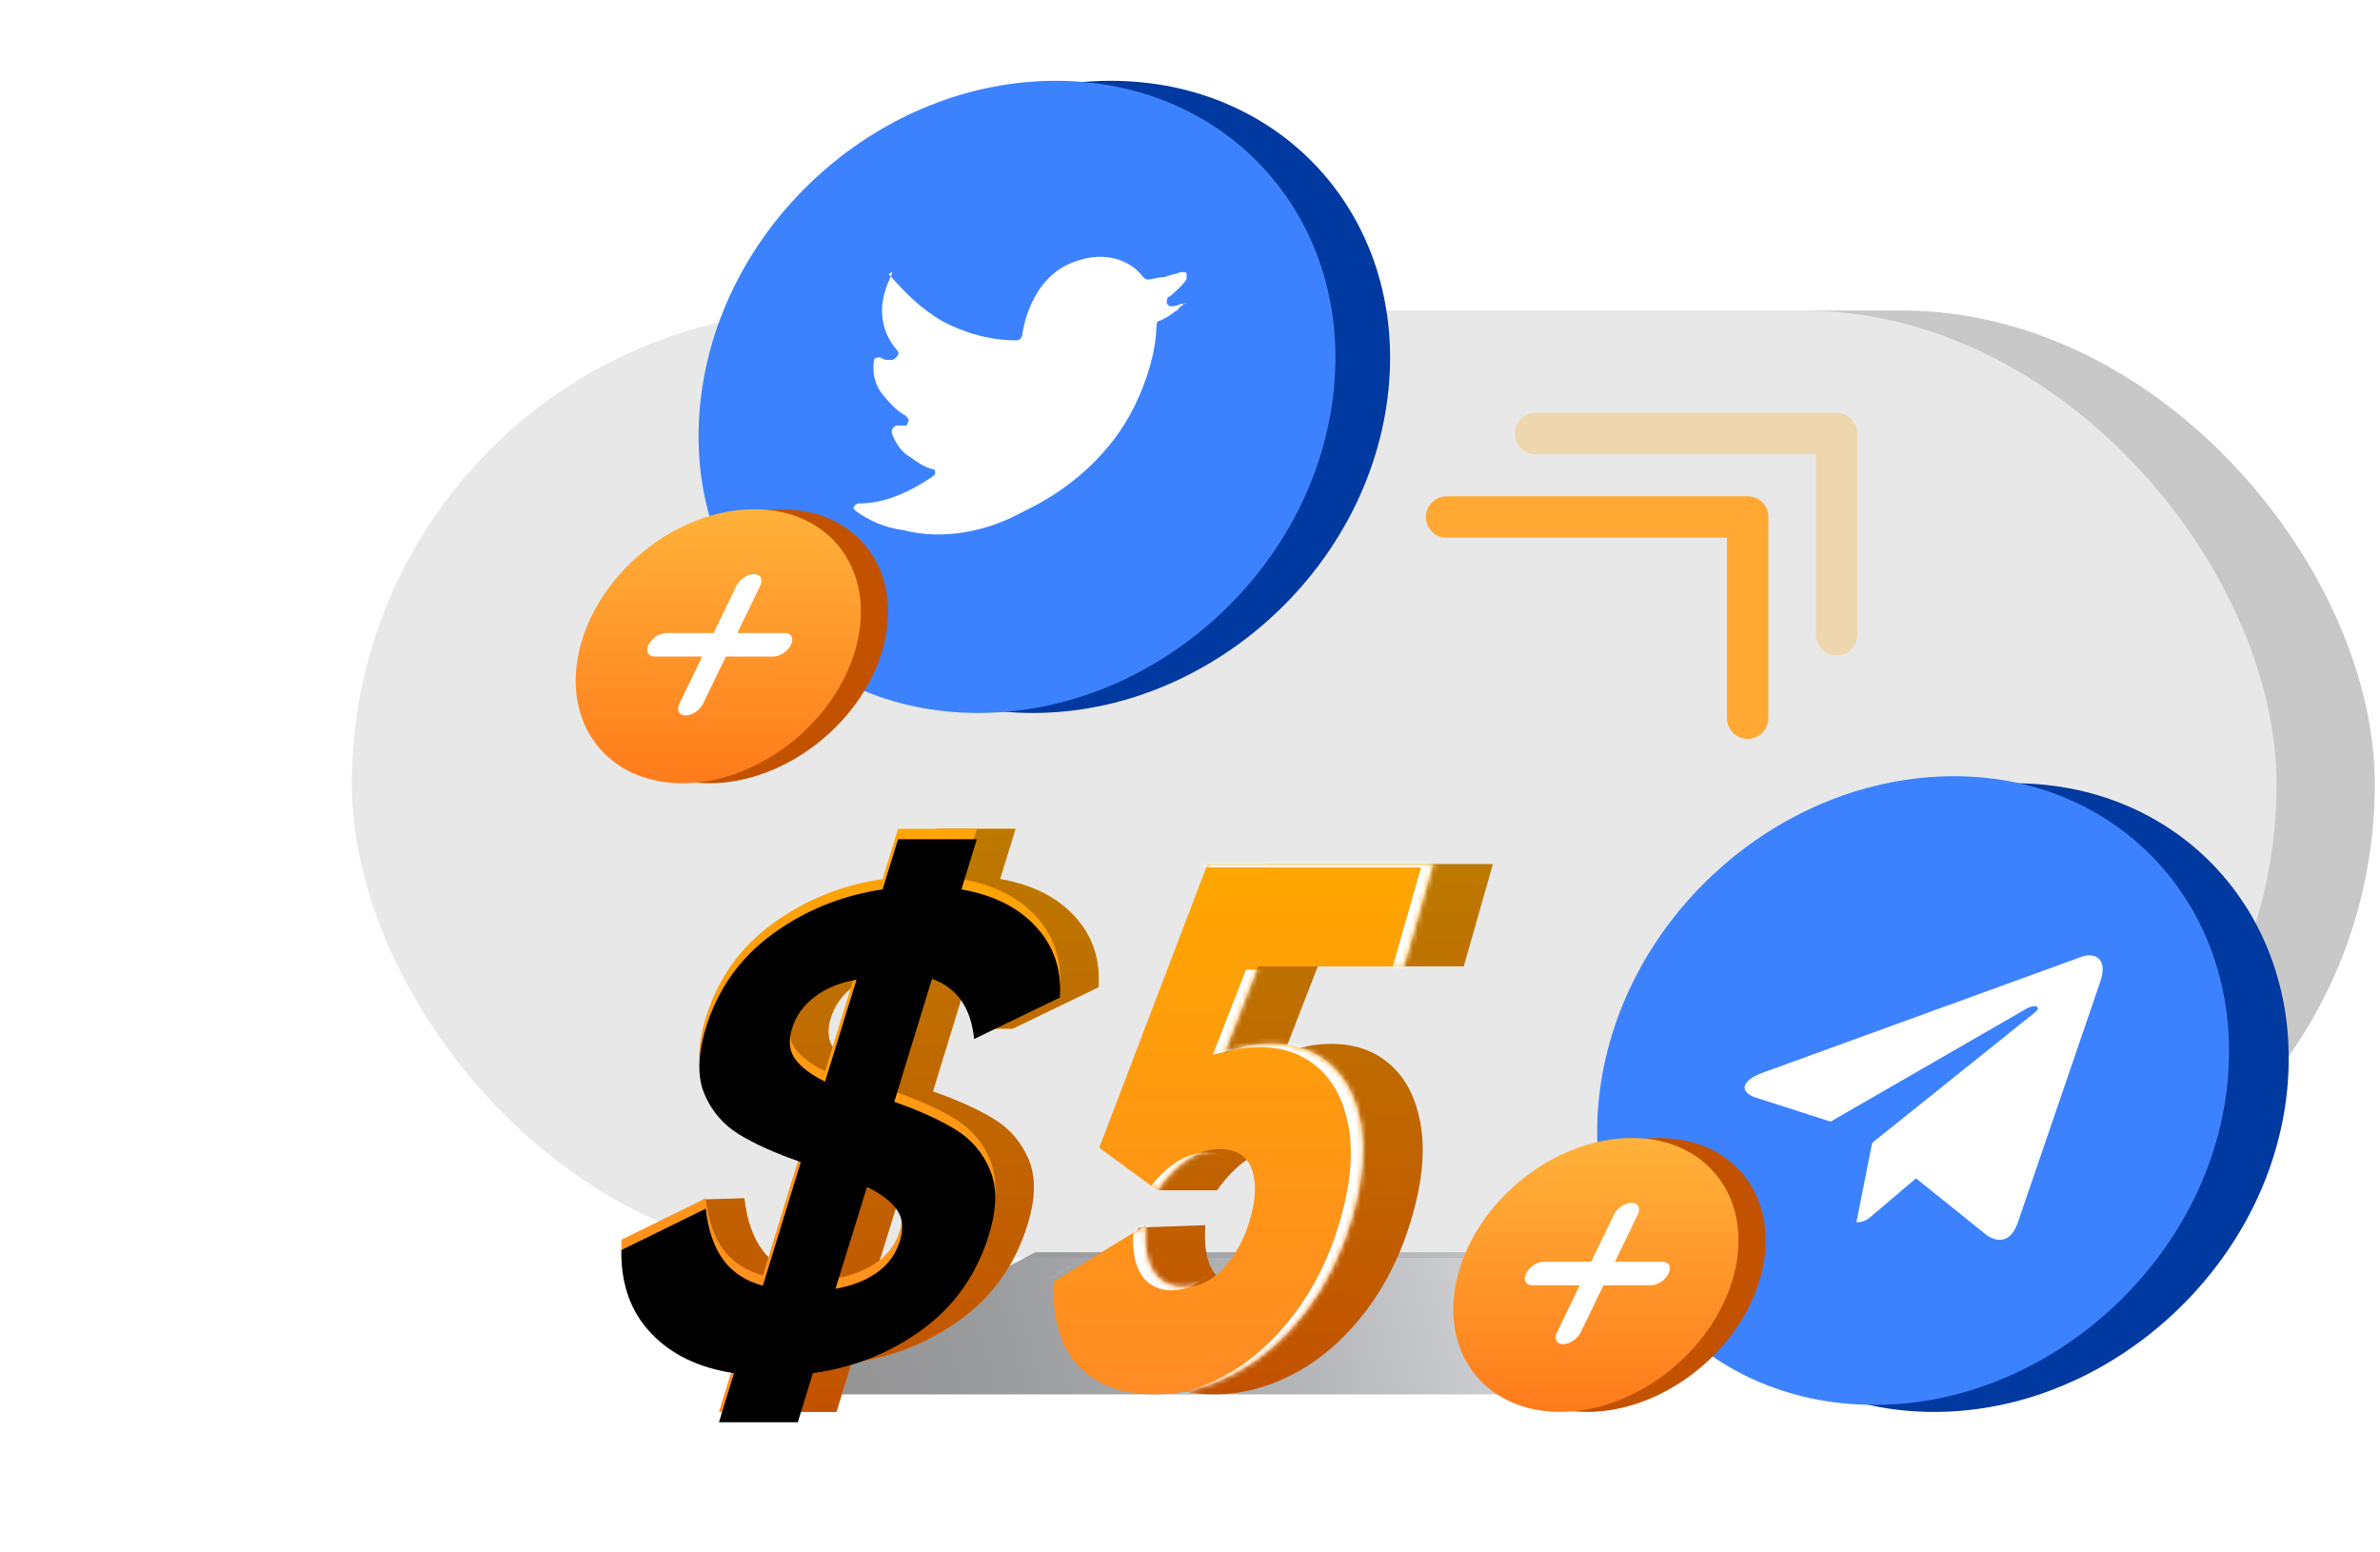 <?xml version="1.0" encoding="UTF-8"?>
<svg width="460px" height="300px" viewBox="0 0 460 300" version="1.1" xmlns="http://www.w3.org/2000/svg" xmlns:xlink="http://www.w3.org/1999/xlink">
    <title>关注奖励</title>
    <defs>
        <rect id="path-1" x="0" y="0" width="372" height="183" rx="91.5"></rect>
        <linearGradient x1="84.842%" y1="47.96%" x2="2.481%" y2="50.701%" id="linearGradient-3">
            <stop stop-color="#414655" stop-opacity="0" offset="0%"></stop>
            <stop stop-color="#939393" offset="100%"></stop>
        </linearGradient>
        <linearGradient x1="62.832%" y1="0%" x2="50%" y2="100%" id="linearGradient-4">
            <stop stop-color="#FFA502" offset="0%"></stop>
            <stop stop-color="#FF8C25" offset="100%"></stop>
        </linearGradient>
        <linearGradient x1="50%" y1="0%" x2="50%" y2="100%" id="linearGradient-5">
            <stop stop-color="#BD7900" offset="0%"></stop>
            <stop stop-color="#C35200" offset="100%"></stop>
        </linearGradient>
        <path d="M41.57,112.67 L44.485,103.178 C52.373,102.093 59.429,99.278 65.652,94.73 C71.876,90.183 76.166,84.072 78.523,76.396 C80.061,71.39 80.125,67.219 78.716,63.882 C77.306,60.544 75.064,57.937 71.989,56.06 C68.914,54.183 64.989,52.41 60.213,50.741 L67.516,26.963 C69.772,27.781 69.996,31.66 68.189,38.602 L75.652,38.602 L92.214,30.592 C92.595,25.253 91.075,20.706 87.653,16.951 C84.231,13.197 79.413,10.777 73.199,9.693 L76.176,0 L60.94,0 L57.963,9.693 C50.049,10.861 42.953,13.739 36.675,18.328 C30.397,22.917 26.105,28.965 23.799,36.474 C22.21,41.647 22.12,45.902 23.529,49.239 C24.939,52.577 27.181,55.184 30.256,57.061 C33.331,58.938 37.298,60.711 42.158,62.38 L34.816,86.283 C31.489,85.365 28.937,83.697 27.162,81.277 C25.387,78.858 24.259,75.562 23.777,71.39 L15.855,71.617 L7.466,79.4 C7.373,85.991 9.294,91.352 13.23,95.481 C17.166,99.611 22.506,102.177 29.249,103.178 L26.334,112.67 L41.57,112.67 Z M46.842,46.833 C44.15,45.512 42.229,44.068 41.079,42.5 C39.93,40.932 39.724,38.951 40.463,36.558 C41.228,34.082 42.724,32.019 44.951,30.368 C47.178,28.717 49.835,27.644 52.92,27.149 L46.842,46.833 Z M54.949,67.195 C57.69,68.523 59.619,69.998 60.736,71.617 C61.853,73.237 62.038,75.251 61.292,77.659 C60.52,80.151 59.065,82.165 56.927,83.701 C54.79,85.238 52.097,86.296 48.85,86.878 L54.949,67.195 Z" id="path-6"></path>
        <linearGradient x1="62.73%" y1="0%" x2="50%" y2="100%" id="linearGradient-7">
            <stop stop-color="#FFA502" offset="0%"></stop>
            <stop stop-color="#FF8C25" offset="100%"></stop>
        </linearGradient>
        <path d="M34.107,112.67 L37.022,103.178 C44.91,102.093 51.966,99.278 58.189,94.73 C64.412,90.183 68.703,84.072 71.06,76.396 C72.598,71.39 72.662,67.219 71.253,63.882 C69.843,60.544 67.601,57.937 64.526,56.06 C61.451,54.183 57.526,52.41 52.75,50.741 L60.053,26.963 C64.887,28.715 67.599,32.595 68.189,38.602 L84.751,30.592 C85.132,25.253 83.611,20.706 80.19,16.951 C76.768,13.197 71.95,10.777 65.735,9.693 L68.713,0 L53.477,0 L50.5,9.693 C42.586,10.861 35.49,13.739 29.212,18.328 C22.934,22.917 18.642,28.965 16.335,36.474 C14.747,41.647 14.657,45.902 16.066,49.239 C17.476,52.577 19.718,55.184 22.793,57.061 C25.868,58.938 29.835,60.711 34.695,62.38 L27.353,86.283 C24.026,85.365 21.474,83.697 19.699,81.277 C17.924,78.858 16.795,75.562 16.314,71.39 L0.003,79.4 C-0.09,85.991 1.831,91.352 5.767,95.481 C9.703,99.611 15.043,102.177 21.786,103.178 L18.871,112.67 L34.107,112.67 Z M39.379,46.833 C36.687,45.512 34.766,44.068 33.616,42.5 C32.466,40.932 32.261,38.951 33,36.558 C33.765,34.082 35.261,32.019 37.488,30.368 C39.715,28.717 42.372,27.644 45.457,27.149 L39.379,46.833 Z M47.486,67.195 C50.227,68.523 52.156,69.998 53.273,71.617 C54.39,73.237 54.575,75.251 53.829,77.659 C53.057,80.151 51.602,82.165 49.464,83.701 C47.327,85.238 44.634,86.296 41.386,86.878 L47.486,67.195 Z" id="path-8"></path>
        <filter x="-1.2%" y="-0.9%" width="102.8%" height="101.8%" filterUnits="objectBoundingBox" id="filter-9">
            <feOffset dx="0" dy="2" in="SourceAlpha" result="shadowOffsetInner1"></feOffset>
            <feComposite in="shadowOffsetInner1" in2="SourceAlpha" operator="arithmetic" k2="-1" k3="1" result="shadowInnerInner1"></feComposite>
            <feColorMatrix values="0 0 0 0 1   0 0 0 0 1   0 0 0 0 1  0 0 0 1 0" type="matrix" in="shadowInnerInner1"></feColorMatrix>
        </filter>
        <linearGradient x1="50%" y1="0%" x2="50%" y2="100%" id="linearGradient-10">
            <stop stop-color="#FFB23A" offset="0%"></stop>
            <stop stop-color="#FF7B1B" offset="100%"></stop>
        </linearGradient>
        <linearGradient x1="50%" y1="0%" x2="50%" y2="100%" id="linearGradient-11">
            <stop stop-color="#BD7900" offset="0%"></stop>
            <stop stop-color="#C35200" offset="100%"></stop>
        </linearGradient>
        <linearGradient x1="50%" y1="0%" x2="50%" y2="100%" id="linearGradient-12">
            <stop stop-color="#FFA600" offset="0%"></stop>
            <stop stop-color="#FF8B25" offset="100%"></stop>
        </linearGradient>
        <path d="M19.649,102.489 C24.857,102.489 30.016,101.138 35.126,98.436 C40.235,95.734 44.806,91.75 48.838,86.483 C52.87,81.217 55.903,75.012 57.938,67.868 C59.842,61.182 60.366,55.343 59.51,50.351 C58.653,45.36 56.71,41.513 53.682,38.811 C50.654,36.109 46.862,34.758 42.304,34.758 C39.122,34.758 36.059,35.354 33.115,36.544 L39.626,19.783 L67.837,19.783 L73.472,0 L29.853,0 L8.923,54.816 L20.138,63.059 C23.966,57.747 27.977,55.091 32.173,55.091 C35.355,55.091 37.42,56.35 38.366,58.869 C39.313,61.388 39.225,64.616 38.103,68.555 C37.033,72.31 35.362,75.447 33.09,77.966 C30.817,80.484 28.198,81.744 25.232,81.744 C22.7,81.744 20.774,80.759 19.455,78.79 C18.135,76.821 17.615,73.821 17.895,69.791 L0.007,80.782 C-0.127,88.109 1.54,93.559 5.008,97.131 C8.475,100.703 13.355,102.489 19.649,102.489 Z" id="path-13"></path>
    </defs>
    <g id="页面-1" stroke="none" stroke-width="1" fill="none" fill-rule="evenodd">
        <g id="首页备份-12" transform="translate(-1019, -2434)">
            <g id="编组-38备份" transform="translate(1019, 2434)">
                <rect id="矩形" fill="#000000" fill-rule="nonzero" opacity="0" x="99.056" y="41.403" width="127.552" height="127.602"></rect>
                <g id="编组-30" transform="translate(68, 60)">
                    <rect id="矩形" fill="#C8C8C8" x="33" y="0" width="358" height="183" rx="91.5"></rect>
                    <mask id="mask-2" fill="white">
                        <use xlink:href="#path-1"></use>
                    </mask>
                    <use id="蒙版" fill="#E8E8E8" xlink:href="#path-1"></use>
                    <polyline id="路径-15" stroke="#FFA305" stroke-width="8" opacity="0.5" stroke-linecap="round" stroke-linejoin="round" mask="url(#mask-2)" points="228.794 23.787 286.983 23.787 286.983 62.662"></polyline>
                    <polyline id="路径-15备份" stroke="#FFA834" stroke-width="8" stroke-linecap="round" stroke-linejoin="round" mask="url(#mask-2)" points="211.595 39.911 269.783 39.911 269.783 78.787"></polyline>
                </g>
                <polygon id="路径-116" fill="url(#linearGradient-3)" points="313.238 269.457 379.263 241.986 200.137 241.986 147.227 269.457"></polygon>
                <g id="编组-42" transform="translate(120.088, 160.181)" fill-rule="nonzero">
                    <g id="$">
                        <use fill="url(#linearGradient-4)" xlink:href="#path-6"></use>
                        <use fill="url(#linearGradient-5)" xlink:href="#path-6"></use>
                    </g>
                    <g id="$">
                        <use fill="url(#linearGradient-7)" xlink:href="#path-8"></use>
                        <use fill="black" fill-opacity="1" filter="url(#filter-9)" xlink:href="#path-8"></use>
                    </g>
                </g>
                <g id="编组-31" transform="translate(135.015, 15.611)" fill-rule="nonzero">
                    <path d="M79.617,0 C45.79,0 15.19,27.254 11.032,61.086 C6.874,94.918 30.775,122.172 64.603,122.172 C98.431,122.172 129.03,94.918 133.188,61.086 C137.346,27.254 113.445,0 79.617,0 Z" id="路径" fill="#0039A0"></path>
                    <path d="M69.055,0 C35.227,0 4.628,27.254 0.47,61.086 C-3.688,94.918 20.213,122.172 54.04,122.172 C87.868,122.172 118.468,94.918 122.626,61.086 C126.784,27.254 102.883,0 69.055,0 Z" id="路径" fill="#3C82FF"></path>
                    <path d="M92.132,44.519 C91.081,45.46 90.088,45.93 89.094,46.4 C88.627,46.4 88.569,46.871 88.511,47.341 C88.343,52.516 86.771,57.691 84.265,62.866 C79.892,71.804 72.009,78.861 63.069,83.095 C55.533,87.329 46.941,88.74 39.688,86.859 C36.004,86.388 32.904,84.977 30.329,83.095 L29.919,82.625 C29.976,82.154 30.502,81.684 30.97,81.684 C33.308,81.684 35.705,81.213 38.159,80.272 C40.613,79.331 43.125,77.92 45.17,76.509 L45.695,76.038 C45.753,75.568 45.811,75.097 45.343,75.097 C43.53,74.627 42.243,73.686 40.955,72.745 C39.2,71.804 38.028,69.923 37.324,68.041 L37.381,67.57 C37.439,67.1 37.965,66.63 38.433,66.63 L39.836,66.63 C40.303,66.63 40.303,66.63 40.361,66.159 C40.887,65.689 40.477,65.218 40.067,64.748 C38.312,63.807 37.082,62.396 35.852,60.984 C34.213,59.102 33.566,56.75 33.855,54.398 L33.913,53.928 C33.971,53.457 34.906,53.457 34.906,53.457 C35.374,53.457 35.784,53.928 36.252,53.928 L37.187,53.928 C37.655,53.928 37.655,53.928 38.18,53.457 C38.706,52.987 38.764,52.516 38.354,52.046 C36.714,50.164 35.6,47.812 35.479,44.989 C35.301,42.637 36.115,39.814 37.34,37.462 L37.398,36.992 C36.404,37.462 36.872,37.462 37.282,37.933 C40.151,41.226 43.079,44.048 46.999,46.4 C51.387,48.753 56.359,50.164 61.504,50.164 C61.972,50.164 62.497,49.694 62.555,49.223 C62.902,46.4 64.994,36.992 73.702,34.639 C78.085,33.228 83.114,34.169 85.926,37.933 C85.926,37.933 86.336,38.403 86.803,38.403 C87.739,38.403 88.732,37.933 90.135,37.933 C91.128,37.462 92.064,37.462 93.057,36.992 L93.993,36.992 C94.46,36.992 94.345,37.933 94.287,38.403 C93.704,39.344 92.652,40.285 91.601,41.226 L91.076,41.696 C90.608,41.696 90.55,42.167 90.492,42.637 C90.435,43.107 90.845,43.578 91.312,43.578 C91.78,43.578 92.248,43.578 93.241,43.107 L94.176,43.107 C93.767,42.637 93.651,43.578 93.183,43.578 C92.658,44.048 92.6,44.519 92.132,44.519 Z" id="路径" fill="#FFFFFF"></path>
                </g>
                <g id="编组-34" transform="translate(111.268, 98.416)">
                    <path d="M25.89,52.941 C40.622,52.941 55.666,41.09 59.492,26.471 C63.318,11.851 54.477,-4.04483531e-15 39.745,-4.04483531e-15 C25.013,-4.04483531e-15 9.969,11.851 6.143,26.471 C2.317,41.09 11.158,52.941 25.89,52.941 Z" id="椭圆形" fill="#C35200"></path>
                    <path d="M20.639,52.941 C35.37,52.941 50.415,41.09 54.241,26.471 C58.067,11.851 49.226,-4.04483531e-15 34.494,-4.04483531e-15 C19.762,-4.04483531e-15 4.718,11.851 0.892,26.471 C-2.934,41.09 5.907,52.941 20.639,52.941 Z" id="椭圆形备份-4" fill="url(#linearGradient-10)"></path>
                    <path d="M34.465,12.524 C35.732,12.524 36.265,13.543 35.656,14.801 L31.243,23.909 L40.421,23.909 C41.688,23.909 42.222,24.928 41.612,26.186 C41.003,27.444 39.482,28.463 38.214,28.463 L29.036,28.463 L24.623,37.571 C24.013,38.829 22.492,39.848 21.225,39.848 C19.958,39.848 19.424,38.829 20.034,37.571 L24.447,28.463 L15.269,28.463 C14.001,28.463 13.468,27.444 14.077,26.186 C14.687,24.928 16.208,23.909 17.475,23.909 L26.653,23.909 L31.067,14.801 C31.676,13.543 33.197,12.524 34.465,12.524 Z" id="形状结合" fill="#FFFFFF"></path>
                </g>
                <g id="编组-33" transform="translate(324.985, 173.756)"></g>
                <path d="M389.23,151.357 C355.543,151.357 324.995,178.546 320.722,212.332 C316.507,245.662 340.178,272.851 373.864,272.851 C407.097,272.851 437.646,245.662 441.861,212.332 C446.134,178.546 422.463,151.357 389.23,151.357 Z" id="路径" fill="#0039A0" fill-rule="nonzero"></path>
                <path d="M377.696,150 C344.009,150 313.461,177.189 309.188,210.974 C304.973,244.304 328.644,271.493 362.33,271.493 C395.563,271.493 426.112,244.304 430.327,210.974 C434.6,177.189 410.929,150 377.696,150 Z" id="路径" fill="#3C82FF" fill-rule="nonzero"></path>
                <g id="编组-34备份" transform="translate(280.885, 219.91)">
                    <path d="M25.89,52.941 C40.622,52.941 55.666,41.09 59.492,26.471 C63.318,11.851 54.477,-4.04483531e-15 39.745,-4.04483531e-15 C25.013,-4.04483531e-15 9.969,11.851 6.143,26.471 C2.317,41.09 11.158,52.941 25.89,52.941 Z" id="椭圆形" fill="#C35200"></path>
                    <path d="M20.639,52.941 C35.37,52.941 50.415,41.09 54.241,26.471 C58.067,11.851 49.226,-4.04483531e-15 34.494,-4.04483531e-15 C19.762,-4.04483531e-15 4.718,11.851 0.892,26.471 C-2.934,41.09 5.907,52.941 20.639,52.941 Z" id="椭圆形备份-4" fill="url(#linearGradient-10)"></path>
                    <path d="M34.465,12.524 C35.732,12.524 36.265,13.543 35.656,14.801 L31.243,23.909 L40.421,23.909 C41.688,23.909 42.222,24.928 41.612,26.186 C41.003,27.444 39.482,28.463 38.214,28.463 L29.036,28.463 L24.623,37.571 C24.013,38.829 22.492,39.848 21.225,39.848 C19.958,39.848 19.424,38.829 20.034,37.571 L24.447,28.463 L15.269,28.463 C14.001,28.463 13.468,27.444 14.077,26.186 C14.687,24.928 16.208,23.909 17.475,23.909 L26.653,23.909 L31.067,14.801 C31.676,13.543 33.197,12.524 34.465,12.524 Z" id="形状结合" fill="#FFFFFF"></path>
                </g>
                <path d="M389.99,236.274 C388.83,239.582 386.734,240.384 384.153,238.828 L370.318,227.714 L362.067,234.718 C361.152,235.52 360.376,236.201 358.802,236.201 L361.844,220.856 L393.338,195.614 C394.705,194.544 393.282,193.936 391.522,195.006 L353.807,216.746 L339.342,212.102 C336.2,211.08 336.409,208.867 340.643,207.311 L402.335,184.889 C405.191,183.916 407.369,185.546 405.962,189.631 L389.99,236.274 Z" id="路径" fill="#FFFFFF" fill-rule="nonzero"></path>
                <path d="M234.722,269.457 C239.931,269.457 245.089,268.106 250.199,265.404 C255.309,262.702 259.88,258.718 263.912,253.452 C267.944,248.185 270.977,241.98 273.012,234.836 C274.916,228.15 275.44,222.311 274.583,217.32 C273.726,212.328 271.784,208.481 268.756,205.779 C265.728,203.077 261.935,201.727 257.378,201.727 C254.195,201.727 251.132,202.322 248.189,203.513 L254.699,186.752 L282.91,186.752 L288.545,166.968 L244.927,166.968 L223.996,221.785 L223.996,230.028 L235.211,230.028 C239.039,224.716 243.051,222.059 247.246,222.059 C250.429,222.059 252.494,223.319 253.44,225.837 C254.386,228.356 254.299,231.585 253.177,235.523 C252.107,239.278 250.436,242.415 248.163,244.934 C245.891,247.453 243.272,248.712 240.306,248.712 C237.774,248.712 235.848,247.727 234.528,245.758 C233.209,243.789 232.689,240.789 232.968,236.76 L220.081,237.217 L215.081,247.75 C214.947,255.077 216.614,260.527 220.081,264.099 C223.549,267.671 228.429,269.457 234.722,269.457 Z" id="50U备份-2" fill="url(#linearGradient-11)" fill-rule="nonzero"></path>
                <g id="50U备份-3" transform="translate(203.54, 166.968)">
                    <mask id="mask-14" fill="white">
                        <use xlink:href="#path-13"></use>
                    </mask>
                    <use id="蒙版" fill="url(#linearGradient-12)" fill-rule="nonzero" xlink:href="#path-13"></use>
                    <path d="M73.764,-1.357 L66.99,22.426 L38.637,22.426 L34.125,34.042 C36.023,33.615 37.964,33.401 39.948,33.401 C45.047,33.401 49.274,34.943 52.657,37.961 C55.99,40.935 58.178,45.147 59.124,50.656 C60.023,55.897 59.506,62.032 57.505,69.058 C55.396,76.46 52.246,82.886 48.069,88.342 C43.847,93.857 39.053,98.018 33.703,100.846 C28.285,103.712 22.812,105.131 17.292,105.131 C10.355,105.131 5.023,103.088 1.216,99.166 C-2.725,95.106 -4.668,88.861 -4.316,80.286 L-4.316,80.286 L17.994,66.577 C17.164,72.028 17.215,76.016 18.759,78.319 C19.699,79.722 21.085,80.386 22.875,80.386 C25.295,80.386 27.405,79.311 29.248,77.268 C31.328,74.963 32.844,72.085 33.823,68.649 C34.796,65.233 34.964,62.415 34.137,60.215 C33.835,59.412 33.373,58.79 32.71,58.386 C31.951,57.923 30.977,57.734 29.816,57.734 C25.7,57.734 21.934,60.894 18.263,66.539 L18.263,66.539 L4.154,56.168 L26.119,-1.357 L73.764,-1.357 Z" stroke="#FFFFFF" stroke-width="4" fill-rule="nonzero" mask="url(#mask-14)"></path>
                </g>
            </g>
        </g>
    </g>
</svg>